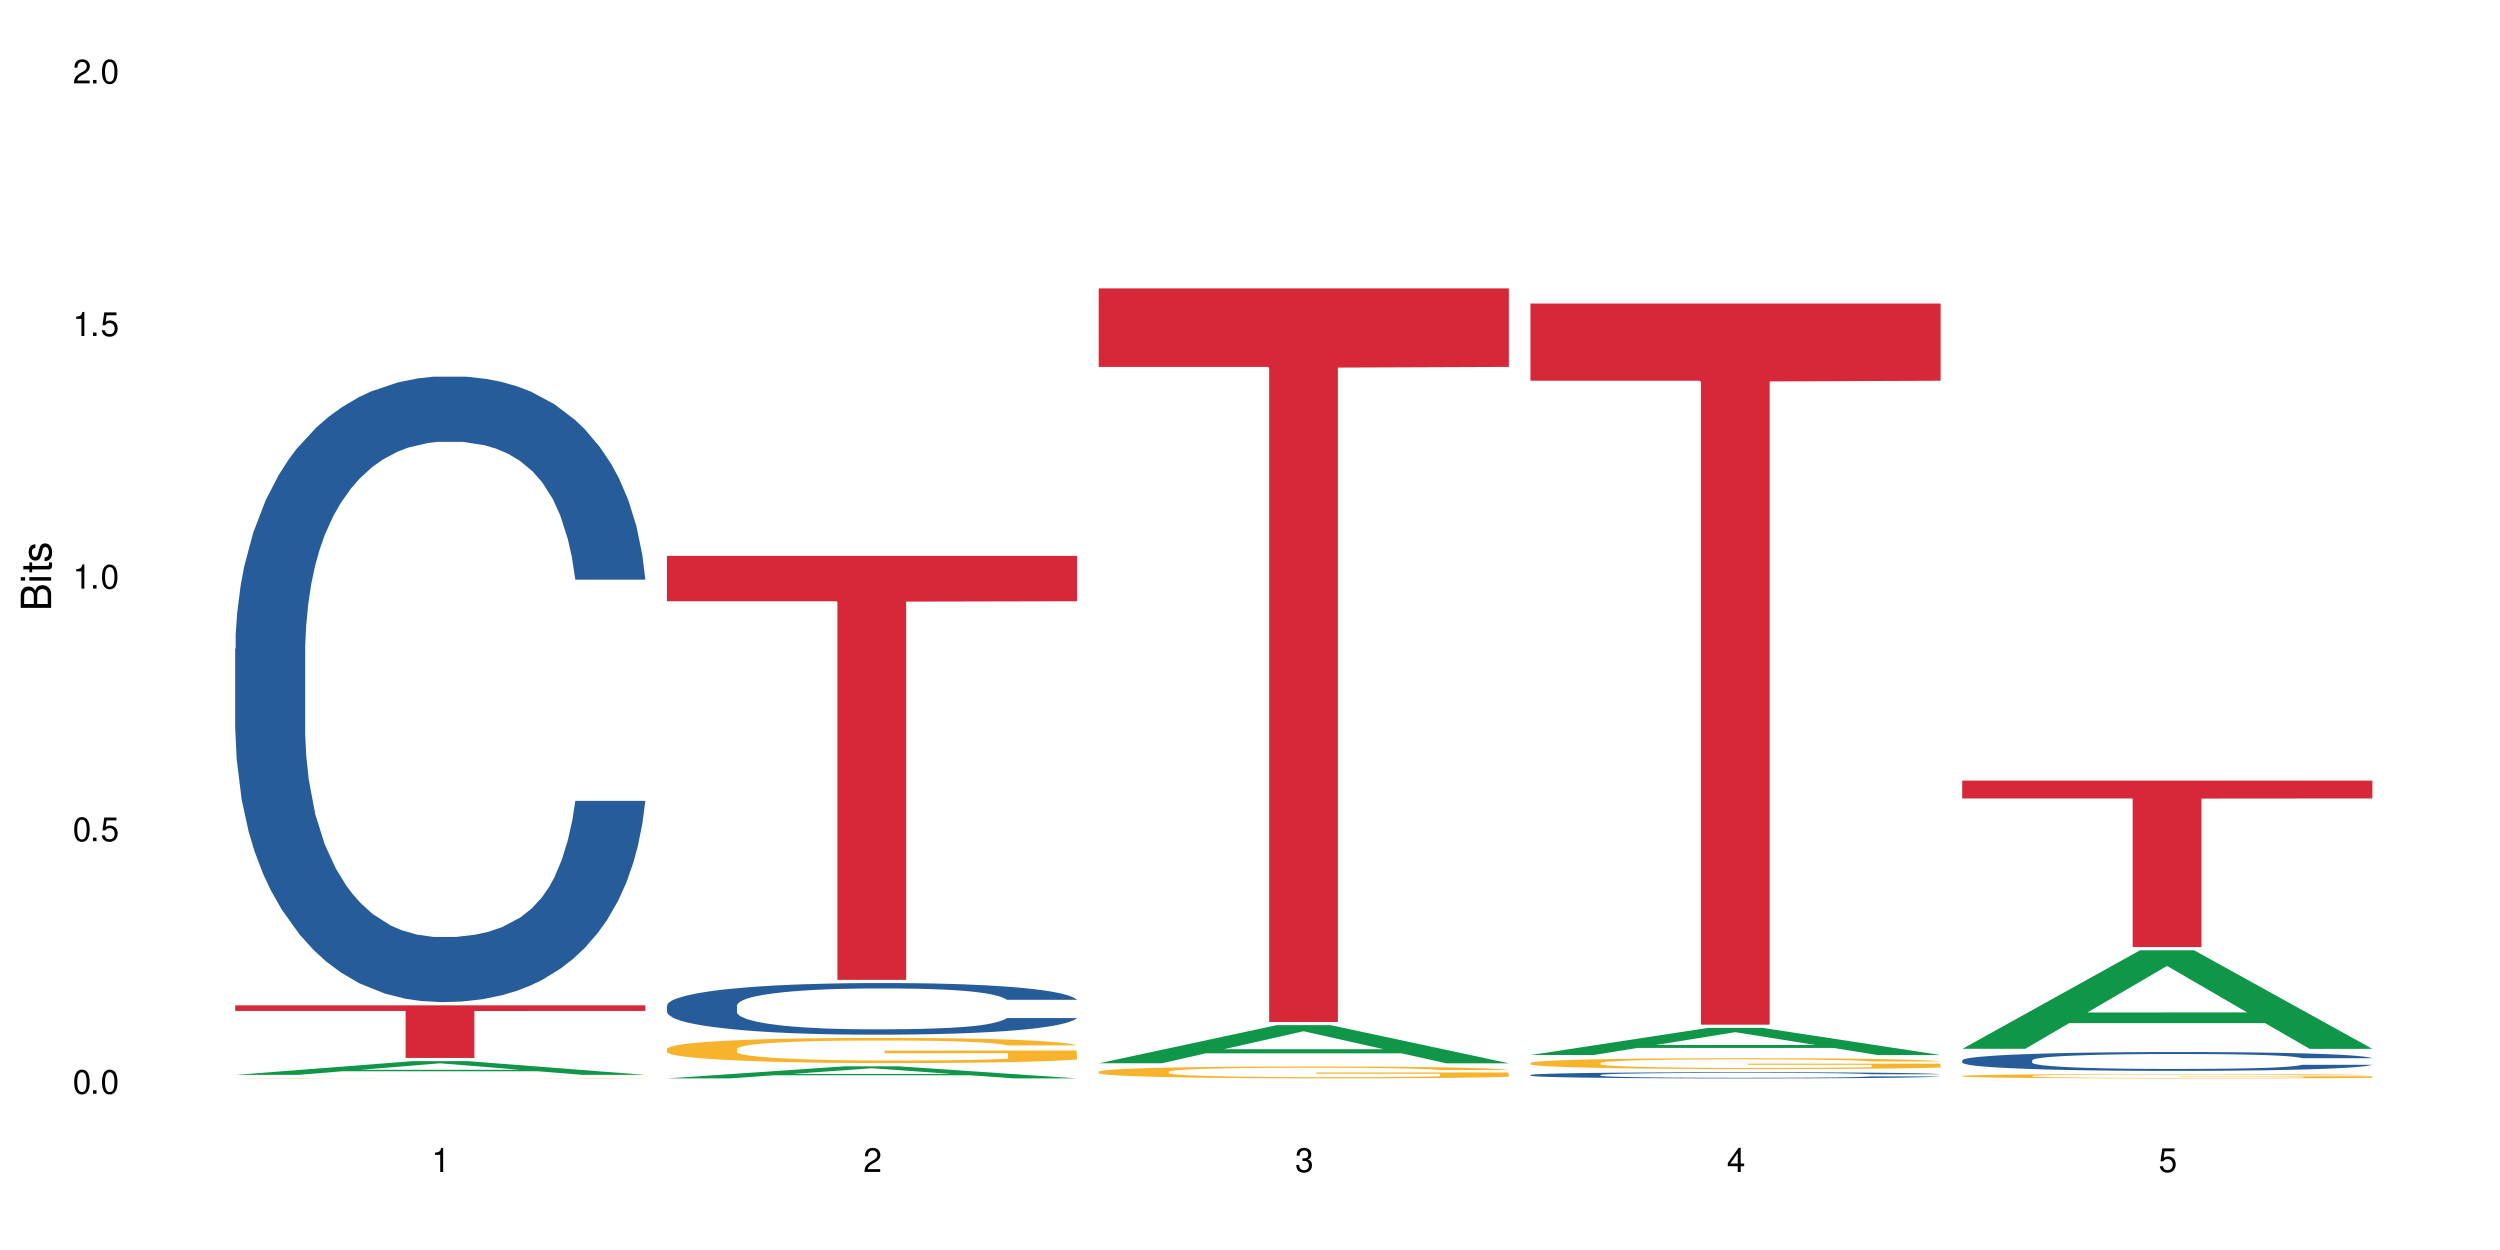<?xml version="1.0" encoding="UTF-8"?>
<svg xmlns="http://www.w3.org/2000/svg" xmlns:xlink="http://www.w3.org/1999/xlink" width="720" height="360" viewBox="0 0 720 360">
<defs>
<g>
<g id="glyph-0-0">
</g>
<g id="glyph-0-1">
<path d="M 2.641 -6.938 C 2 -6.938 1.422 -6.656 1.078 -6.172 C 0.641 -5.562 0.406 -4.641 0.406 -3.359 C 0.406 -1.016 1.188 0.219 2.641 0.219 C 4.078 0.219 4.859 -1.016 4.859 -3.297 C 4.859 -4.641 4.656 -5.547 4.203 -6.172 C 3.844 -6.656 3.281 -6.938 2.641 -6.938 Z M 2.641 -6.188 C 3.547 -6.188 4 -5.25 4 -3.375 C 4 -1.406 3.562 -0.484 2.625 -0.484 C 1.734 -0.484 1.281 -1.438 1.281 -3.344 C 1.281 -5.25 1.734 -6.188 2.641 -6.188 Z M 2.641 -6.188 "/>
</g>
<g id="glyph-0-2">
<path d="M 1.828 -1 L 0.828 -1 L 0.828 0 L 1.828 0 Z M 1.828 -1 "/>
</g>
<g id="glyph-0-3">
<path d="M 4.562 -6.797 L 1.062 -6.797 L 0.547 -3.094 L 1.328 -3.094 C 1.719 -3.562 2.047 -3.734 2.578 -3.734 C 3.484 -3.734 4.062 -3.109 4.062 -2.094 C 4.062 -1.125 3.484 -0.531 2.578 -0.531 C 1.828 -0.531 1.375 -0.906 1.188 -1.672 L 0.328 -1.672 C 0.453 -1.109 0.547 -0.844 0.75 -0.594 C 1.125 -0.078 1.828 0.219 2.594 0.219 C 3.969 0.219 4.922 -0.781 4.922 -2.219 C 4.922 -3.562 4.031 -4.484 2.719 -4.484 C 2.25 -4.484 1.859 -4.359 1.469 -4.062 L 1.734 -5.969 L 4.562 -5.969 Z M 4.562 -6.797 "/>
</g>
<g id="glyph-0-4">
<path d="M 2.484 -4.938 L 2.484 0 L 3.328 0 L 3.328 -6.938 L 2.766 -6.938 C 2.469 -5.875 2.281 -5.734 0.984 -5.562 L 0.984 -4.938 Z M 2.484 -4.938 "/>
</g>
<g id="glyph-0-5">
<path d="M 4.859 -0.828 L 1.281 -0.828 C 1.359 -1.406 1.672 -1.781 2.5 -2.281 L 3.469 -2.828 C 4.406 -3.344 4.906 -4.062 4.906 -4.906 C 4.906 -5.484 4.672 -6.031 4.266 -6.406 C 3.859 -6.766 3.375 -6.938 2.719 -6.938 C 1.859 -6.938 1.219 -6.625 0.844 -6.031 C 0.609 -5.672 0.5 -5.234 0.484 -4.531 L 1.328 -4.531 C 1.359 -5.016 1.406 -5.281 1.531 -5.516 C 1.75 -5.938 2.188 -6.203 2.703 -6.203 C 3.469 -6.203 4.031 -5.641 4.031 -4.891 C 4.031 -4.344 3.719 -3.859 3.125 -3.516 L 2.234 -3 C 0.812 -2.172 0.406 -1.531 0.328 -0.016 L 4.859 -0.016 Z M 4.859 -0.828 "/>
</g>
<g id="glyph-0-6">
<path d="M 2.125 -3.188 L 2.578 -3.188 C 3.5 -3.188 3.984 -2.766 3.984 -1.922 C 3.984 -1.062 3.469 -0.531 2.594 -0.531 C 1.656 -0.531 1.203 -1 1.156 -2.016 L 0.312 -2.016 C 0.344 -1.453 0.438 -1.094 0.609 -0.781 C 0.953 -0.109 1.625 0.219 2.547 0.219 C 3.953 0.219 4.859 -0.625 4.859 -1.938 C 4.859 -2.828 4.516 -3.297 3.703 -3.594 C 4.344 -3.844 4.656 -4.328 4.656 -5.031 C 4.656 -6.219 3.875 -6.938 2.578 -6.938 C 1.203 -6.938 0.484 -6.172 0.453 -4.703 L 1.297 -4.703 C 1.312 -5.125 1.344 -5.359 1.453 -5.578 C 1.641 -5.969 2.062 -6.203 2.594 -6.203 C 3.344 -6.203 3.797 -5.75 3.797 -5 C 3.797 -4.516 3.609 -4.219 3.25 -4.047 C 3.016 -3.953 2.703 -3.922 2.125 -3.906 Z M 2.125 -3.188 "/>
</g>
<g id="glyph-0-7">
<path d="M 3.141 -1.672 L 3.141 0 L 3.984 0 L 3.984 -1.672 L 4.984 -1.672 L 4.984 -2.438 L 3.984 -2.438 L 3.984 -6.938 L 3.359 -6.938 L 0.266 -2.578 L 0.266 -1.672 Z M 3.141 -2.438 L 1 -2.438 L 3.141 -5.5 Z M 3.141 -2.438 "/>
</g>
<g id="glyph-1-0">
</g>
<g id="glyph-1-1">
<path d="M 0 -0.953 L 0 -4.891 C 0 -5.719 -0.234 -6.344 -0.734 -6.797 C -1.188 -7.234 -1.812 -7.469 -2.5 -7.469 C -3.547 -7.469 -4.188 -7 -4.625 -5.875 C -4.984 -6.688 -5.625 -7.094 -6.531 -7.094 C -7.172 -7.094 -7.734 -6.859 -8.141 -6.391 C -8.562 -5.922 -8.75 -5.344 -8.75 -4.5 L -8.75 -0.953 Z M -4.984 -2.062 L -7.766 -2.062 L -7.766 -4.219 C -7.766 -4.844 -7.688 -5.203 -7.453 -5.5 C -7.219 -5.812 -6.859 -5.969 -6.375 -5.969 C -5.891 -5.969 -5.531 -5.812 -5.297 -5.5 C -5.062 -5.203 -4.984 -4.844 -4.984 -4.219 Z M -0.984 -2.062 L -4 -2.062 L -4 -4.781 C -4 -5.766 -3.438 -6.359 -2.484 -6.359 C -1.547 -6.359 -0.984 -5.766 -0.984 -4.781 Z M -0.984 -2.062 "/>
</g>
<g id="glyph-1-2">
<path d="M -6.281 -1.797 L -6.281 -0.797 L 0 -0.797 L 0 -1.797 Z M -8.75 -1.797 L -8.75 -0.797 L -7.484 -0.797 L -7.484 -1.797 Z M -8.75 -1.797 "/>
</g>
<g id="glyph-1-3">
<path d="M -6.281 -3.047 L -6.281 -2.016 L -8.016 -2.016 L -8.016 -1.016 L -6.281 -1.016 L -6.281 -0.172 L -5.469 -0.172 L -5.469 -1.016 L -0.719 -1.016 C -0.078 -1.016 0.281 -1.453 0.281 -2.234 C 0.281 -2.5 0.25 -2.719 0.188 -3.047 L -0.641 -3.047 C -0.609 -2.906 -0.594 -2.766 -0.594 -2.562 C -0.594 -2.141 -0.719 -2.016 -1.156 -2.016 L -5.469 -2.016 L -5.469 -3.047 Z M -6.281 -3.047 "/>
</g>
<g id="glyph-1-4">
<path d="M -4.531 -5.25 C -5.766 -5.25 -6.469 -4.422 -6.469 -2.969 C -6.469 -1.516 -5.719 -0.562 -4.547 -0.562 C -3.562 -0.562 -3.094 -1.062 -2.734 -2.562 L -2.516 -3.484 C -2.344 -4.188 -2.094 -4.469 -1.641 -4.469 C -1.047 -4.469 -0.641 -3.875 -0.641 -3 C -0.641 -2.453 -0.797 -2 -1.062 -1.75 C -1.25 -1.594 -1.422 -1.531 -1.875 -1.469 L -1.875 -0.406 C -0.422 -0.453 0.281 -1.266 0.281 -2.922 C 0.281 -4.5 -0.5 -5.516 -1.719 -5.516 C -2.656 -5.516 -3.172 -4.984 -3.469 -3.734 L -3.703 -2.766 C -3.891 -1.953 -4.156 -1.609 -4.594 -1.609 C -5.188 -1.609 -5.547 -2.125 -5.547 -2.938 C -5.547 -3.75 -5.203 -4.172 -4.531 -4.203 Z M -4.531 -5.25 "/>
</g>
</g>
</defs>
<rect x="-72" y="-36" width="864" height="432" fill="rgb(100%, 100%, 100%)" fill-opacity="1"/>
<path fill-rule="nonzero" fill="rgb(6.275%, 58.824%, 28.235%)" fill-opacity="1" d="M 67.73 309.562 L 67.855 309.559 L 118.973 305.598 L 134.496 305.598 L 185.859 309.566 L 167.812 309.566 L 154.941 308.531 L 98.523 308.531 L 85.906 309.562 L 67.73 309.562 L 103.953 308.102 L 149.766 308.098 L 126.922 306.246 L 126.668 306.242 L 126.418 306.254 L 103.824 308.098 L 103.953 308.102 Z M 67.73 309.562 "/>
<path fill-rule="nonzero" fill="rgb(14.51%, 36.078%, 60%)" fill-opacity="1" d="M 67.73 186.859 L 67.875 186.695 L 67.875 182.746 L 68.309 176.488 L 69.316 168.586 L 70.324 163.152 L 72.918 153.438 L 76.52 144.051 L 80.266 136.809 L 83 132.527 L 85.449 129.234 L 91.07 123.141 L 94.672 120.016 L 98.559 117.215 L 103.312 114.414 L 106.77 112.77 L 114.551 110.137 L 120.312 108.98 L 124.777 108.488 L 134.43 108.488 L 140.191 109.148 L 144.371 109.969 L 148.98 111.289 L 152.871 112.77 L 159.641 116.391 L 165.691 121 L 168.43 123.637 L 172.75 128.738 L 176.062 133.68 L 178.367 137.961 L 180.961 144.051 L 183.266 151.461 L 184.996 159.859 L 185.859 166.938 L 165.691 166.938 L 164.684 160.352 L 163.531 155.25 L 161.371 148.496 L 159.211 143.723 L 156.184 138.949 L 153.445 135.82 L 149.699 132.691 L 146.387 130.715 L 142.93 129.234 L 139.617 128.246 L 133.277 127.258 L 125.93 127.258 L 123.195 127.586 L 117.574 128.906 L 114.551 130.059 L 110.23 132.363 L 107.203 134.504 L 103.602 137.797 L 101.152 140.594 L 98.129 144.875 L 95.965 148.664 L 93.52 154.098 L 92.078 158.211 L 90.781 162.824 L 89.629 168.254 L 88.766 174.02 L 88.188 180.109 L 87.898 186.039 L 87.898 211.559 L 88.188 217.484 L 88.906 224.402 L 90.781 234.445 L 93.52 243.172 L 96.688 250.086 L 99.711 255.027 L 101.441 257.332 L 103.746 259.965 L 107.348 263.258 L 112.535 266.551 L 115.559 267.867 L 120.168 269.184 L 124.922 269.844 L 131.262 269.844 L 136.879 269.184 L 140.625 268.363 L 144.516 267.043 L 149.844 264.246 L 153.16 261.613 L 156.039 258.484 L 158.199 255.355 L 159.641 252.719 L 161.801 247.617 L 163.531 242.02 L 164.828 236.254 L 165.691 230.656 L 185.859 230.656 L 184.996 237.242 L 183.699 243.664 L 182.402 248.441 L 180.387 254.203 L 178.082 259.305 L 174.77 265.07 L 172.031 268.855 L 168.43 272.973 L 165.117 276.102 L 161.516 278.898 L 156.184 282.191 L 152.727 283.84 L 148.98 285.32 L 144.516 286.637 L 138.898 287.789 L 132.848 288.449 L 127.227 288.613 L 121.176 288.285 L 116.711 287.625 L 110.805 286.145 L 103.457 283.18 L 98.129 280.051 L 93.949 276.922 L 90.348 273.629 L 86.316 269.184 L 81.129 261.941 L 77.961 256.344 L 75.797 251.734 L 73.348 245.312 L 71.621 239.547 L 69.605 230.328 L 68.164 218.637 L 67.73 209.582 Z M 67.73 186.859 "/>
<path fill-rule="nonzero" fill="rgb(96.863%, 70.196%, 16.863%)" fill-opacity="1" d="M 67.73 310.523 L 67.875 310.523 L 68.453 310.516 L 69.891 310.512 L 71.766 310.508 L 73.781 310.504 L 75.078 310.5 L 77.238 310.496 L 79.113 310.496 L 83.867 310.492 L 89.918 310.488 L 93.23 310.484 L 102.305 310.484 L 104.754 310.48 L 153.016 310.48 L 156.617 310.484 L 164.973 310.484 L 169.293 310.488 L 172.75 310.492 L 176.207 310.492 L 179.09 310.496 L 181.539 310.5 L 183.699 310.504 L 184.996 310.508 L 185.859 310.512 L 165.836 310.512 L 164.684 310.508 L 163.387 310.504 L 161.227 310.5 L 159.066 310.5 L 156.902 310.496 L 152.871 310.496 L 149.414 310.492 L 136.16 310.492 L 133.277 310.488 L 125.645 310.488 L 118.727 310.492 L 107.781 310.492 L 105.332 310.496 L 103.891 310.496 L 99.566 310.5 L 96.688 310.5 L 95.102 310.504 L 93.086 310.504 L 91.645 310.508 L 90.059 310.512 L 89.195 310.516 L 88.043 310.52 L 87.898 310.539 L 88.332 310.543 L 89.195 310.547 L 90.348 310.551 L 92.078 310.555 L 93.805 310.555 L 96.832 310.559 L 99.426 310.562 L 101.441 310.562 L 105.332 310.566 L 110.66 310.566 L 114.551 310.57 L 156.328 310.57 L 159.352 310.566 L 163.531 310.566 L 165.98 310.562 L 165.98 310.543 L 130.398 310.543 L 130.398 310.531 L 185.715 310.531 L 185.859 310.566 L 182.836 310.57 L 179.09 310.574 L 175.488 310.574 L 171.742 310.578 L 162.09 310.578 L 155.465 310.582 L 108.934 310.582 L 104.32 310.578 L 98.559 310.578 L 94.812 310.574 L 90.926 310.574 L 87.035 310.57 L 83.578 310.57 L 78.969 310.562 L 76.52 310.562 L 74.215 310.559 L 72.484 310.555 L 70.898 310.551 L 68.594 310.543 L 68.02 310.543 L 67.73 310.539 Z M 67.73 310.523 "/>
<path fill-rule="nonzero" fill="rgb(83.922%, 15.686%, 22.353%)" fill-opacity="1" d="M 67.73 289.527 L 185.859 289.527 L 185.859 291.148 L 136.629 291.164 L 136.629 304.684 L 116.82 304.684 L 116.82 291.18 L 116.531 291.148 L 67.73 291.148 Z M 67.73 289.527 "/>
<path fill-rule="nonzero" fill="rgb(6.275%, 58.824%, 28.235%)" fill-opacity="1" d="M 192.078 310.578 L 192.203 310.574 L 243.316 307.098 L 258.84 307.098 L 310.207 310.582 L 292.16 310.582 L 279.285 309.672 L 222.871 309.672 L 210.25 310.578 L 192.078 310.578 L 228.297 309.297 L 274.113 309.293 L 251.27 307.668 L 251.016 307.664 L 250.762 307.672 L 228.172 309.293 L 228.297 309.297 Z M 192.078 310.578 "/>
<path fill-rule="nonzero" fill="rgb(14.51%, 36.078%, 60%)" fill-opacity="1" d="M 192.078 289.594 L 192.223 289.578 L 192.223 289.254 L 192.652 288.738 L 193.664 288.086 L 194.672 287.637 L 197.266 286.836 L 200.863 286.059 L 204.609 285.461 L 207.348 285.109 L 209.797 284.836 L 215.414 284.336 L 219.016 284.078 L 222.906 283.844 L 227.66 283.613 L 231.117 283.48 L 238.898 283.262 L 244.66 283.168 L 249.125 283.125 L 258.777 283.125 L 264.539 283.18 L 268.719 283.246 L 273.328 283.355 L 277.219 283.48 L 283.988 283.777 L 290.039 284.156 L 292.777 284.375 L 297.098 284.797 L 300.41 285.203 L 302.715 285.559 L 305.309 286.059 L 307.613 286.672 L 309.344 287.363 L 310.207 287.949 L 290.039 287.949 L 289.031 287.406 L 287.879 286.984 L 285.715 286.426 L 283.555 286.031 L 280.531 285.641 L 277.793 285.379 L 274.047 285.121 L 270.734 284.961 L 267.277 284.836 L 263.965 284.754 L 257.625 284.676 L 250.277 284.676 L 247.539 284.703 L 241.922 284.809 L 238.898 284.906 L 234.574 285.094 L 231.551 285.273 L 227.949 285.543 L 225.5 285.773 L 222.473 286.129 L 220.312 286.441 L 217.863 286.891 L 216.422 287.23 L 215.129 287.609 L 213.977 288.059 L 213.109 288.531 L 212.535 289.035 L 212.246 289.523 L 212.246 291.633 L 212.535 292.121 L 213.254 292.691 L 215.129 293.52 L 217.863 294.238 L 221.035 294.812 L 224.059 295.219 L 225.789 295.41 L 228.094 295.625 L 231.695 295.898 L 236.879 296.168 L 239.906 296.277 L 244.516 296.387 L 249.27 296.441 L 255.609 296.441 L 261.227 296.387 L 264.973 296.32 L 268.863 296.211 L 274.191 295.98 L 277.504 295.762 L 280.387 295.504 L 282.547 295.246 L 283.988 295.027 L 286.148 294.605 L 287.879 294.145 L 289.176 293.668 L 290.039 293.207 L 310.207 293.207 L 309.344 293.75 L 308.047 294.281 L 306.75 294.676 L 304.734 295.148 L 302.426 295.57 L 299.113 296.047 L 296.379 296.359 L 292.777 296.699 L 289.461 296.957 L 285.859 297.188 L 280.531 297.461 L 277.074 297.598 L 273.328 297.719 L 268.863 297.828 L 263.242 297.922 L 257.191 297.977 L 251.574 297.988 L 245.523 297.961 L 241.059 297.91 L 235.152 297.785 L 227.805 297.543 L 222.473 297.285 L 218.297 297.023 L 214.695 296.754 L 210.66 296.387 L 205.477 295.789 L 202.305 295.328 L 200.145 294.945 L 197.695 294.418 L 195.969 293.941 L 193.949 293.18 L 192.508 292.215 L 192.078 291.469 Z M 192.078 289.594 "/>
<path fill-rule="nonzero" fill="rgb(96.863%, 70.196%, 16.863%)" fill-opacity="1" d="M 192.078 302.02 L 192.223 302.016 L 192.223 301.883 L 192.797 301.582 L 194.238 301.172 L 196.109 300.832 L 198.129 300.566 L 199.426 300.426 L 201.586 300.227 L 203.457 300.082 L 208.211 299.781 L 214.262 299.504 L 217.578 299.383 L 221.32 299.27 L 226.652 299.145 L 229.102 299.098 L 236.594 298.992 L 245.09 298.922 L 254.457 298.902 L 258.777 298.91 L 264.684 298.938 L 272.75 299.012 L 277.359 299.078 L 280.961 299.145 L 284.707 299.23 L 289.316 299.363 L 293.641 299.523 L 297.098 299.68 L 300.555 299.883 L 303.438 300.094 L 305.887 300.328 L 308.047 300.605 L 309.344 300.84 L 310.207 301.07 L 290.184 301.07 L 289.031 300.84 L 287.734 300.66 L 285.574 300.438 L 283.41 300.281 L 281.25 300.152 L 277.219 299.98 L 273.758 299.875 L 269.438 299.781 L 265.262 299.723 L 260.508 299.68 L 257.625 299.668 L 249.988 299.668 L 243.074 299.715 L 239.043 299.77 L 236.16 299.82 L 232.125 299.922 L 229.676 300 L 228.238 300.055 L 223.914 300.262 L 221.035 300.445 L 219.449 300.574 L 217.434 300.773 L 215.992 300.953 L 214.406 301.219 L 213.543 301.418 L 212.391 301.867 L 212.246 303.066 L 212.68 303.316 L 213.543 303.59 L 214.695 303.828 L 216.422 304.082 L 218.152 304.273 L 221.176 304.535 L 223.77 304.707 L 225.789 304.82 L 229.676 305 L 231.262 305.059 L 235.008 305.18 L 238.898 305.273 L 243.652 305.352 L 247.254 305.391 L 253.016 305.426 L 260.363 305.426 L 269.004 305.387 L 274.48 305.332 L 278.227 305.277 L 280.676 305.23 L 283.699 305.16 L 285.859 305.094 L 287.879 305.02 L 290.328 304.906 L 290.328 303.316 L 254.742 303.312 L 254.742 302.566 L 310.062 302.559 L 310.207 305.16 L 307.18 305.34 L 303.438 305.512 L 299.836 305.645 L 296.09 305.758 L 290.758 305.883 L 286.438 305.965 L 279.809 306.055 L 273.758 306.117 L 267.422 306.156 L 261.801 306.176 L 255.176 306.184 L 249.27 306.168 L 242.93 306.129 L 237.887 306.078 L 233.277 306.012 L 228.668 305.922 L 222.906 305.785 L 219.16 305.672 L 215.27 305.531 L 211.383 305.363 L 207.926 305.188 L 205.621 305.047 L 203.312 304.887 L 200.863 304.688 L 198.559 304.461 L 196.832 304.254 L 195.246 304.023 L 194.094 303.805 L 192.941 303.504 L 192.367 303.266 L 192.078 303.059 Z M 192.078 302.02 "/>
<path fill-rule="nonzero" fill="rgb(83.922%, 15.686%, 22.353%)" fill-opacity="1" d="M 192.078 160.082 L 310.207 160.082 L 310.207 173.156 L 260.973 173.27 L 260.973 282.211 L 241.168 282.211 L 241.168 173.387 L 240.879 173.156 L 192.078 173.156 Z M 192.078 160.082 "/>
<path fill-rule="nonzero" fill="rgb(6.275%, 58.824%, 28.235%)" fill-opacity="1" d="M 316.426 306.223 L 316.551 306.211 L 367.664 295.246 L 383.188 295.246 L 434.555 306.234 L 416.508 306.234 L 403.633 303.363 L 347.219 303.363 L 334.598 306.223 L 316.426 306.223 L 352.645 302.18 L 398.457 302.168 L 375.613 297.039 L 375.363 297.031 L 375.109 297.059 L 352.52 302.168 L 352.645 302.18 Z M 316.426 306.223 "/>
<path fill-rule="nonzero" fill="rgb(96.863%, 70.196%, 16.863%)" fill-opacity="1" d="M 316.426 308.617 L 316.566 308.617 L 316.566 308.551 L 317.145 308.41 L 318.586 308.219 L 320.457 308.059 L 322.477 307.93 L 323.77 307.867 L 325.934 307.773 L 327.805 307.703 L 332.559 307.562 L 338.609 307.43 L 341.922 307.375 L 345.668 307.32 L 351 307.262 L 353.449 307.238 L 360.938 307.188 L 369.438 307.156 L 378.801 307.148 L 383.125 307.148 L 389.031 307.164 L 397.098 307.199 L 401.707 307.23 L 405.309 307.262 L 409.055 307.301 L 413.664 307.363 L 417.988 307.438 L 421.445 307.516 L 424.902 307.609 L 427.781 307.707 L 430.23 307.82 L 432.391 307.949 L 433.688 308.059 L 434.555 308.172 L 414.527 308.172 L 413.375 308.059 L 412.078 307.977 L 409.918 307.871 L 407.758 307.797 L 405.598 307.738 L 401.562 307.656 L 398.105 307.605 L 393.785 307.562 L 389.605 307.531 L 384.852 307.516 L 381.973 307.508 L 374.336 307.508 L 367.422 307.531 L 363.387 307.555 L 360.508 307.582 L 356.473 307.629 L 354.023 307.664 L 352.582 307.691 L 348.262 307.789 L 345.379 307.875 L 343.797 307.934 L 341.777 308.027 L 340.34 308.113 L 338.754 308.238 L 337.891 308.332 L 336.738 308.547 L 336.594 309.109 L 337.023 309.23 L 337.891 309.359 L 339.043 309.473 L 340.77 309.59 L 342.5 309.684 L 345.523 309.805 L 348.117 309.887 L 350.133 309.938 L 354.023 310.023 L 355.609 310.051 L 359.355 310.109 L 363.242 310.152 L 367.996 310.191 L 371.598 310.211 L 377.363 310.227 L 384.707 310.227 L 393.352 310.207 L 398.828 310.18 L 402.57 310.156 L 405.02 310.133 L 408.047 310.098 L 410.207 310.066 L 412.223 310.035 L 414.672 309.98 L 414.672 309.23 L 379.09 309.227 L 379.09 308.875 L 434.41 308.871 L 434.555 310.098 L 431.527 310.184 L 427.781 310.266 L 424.18 310.328 L 420.434 310.383 L 415.105 310.441 L 410.785 310.48 L 404.156 310.523 L 398.105 310.551 L 391.77 310.57 L 386.148 310.578 L 379.523 310.582 L 373.617 310.578 L 367.277 310.559 L 362.234 310.531 L 357.625 310.5 L 353.016 310.461 L 347.254 310.395 L 343.508 310.34 L 339.617 310.273 L 335.727 310.195 L 332.27 310.113 L 329.965 310.047 L 327.66 309.973 L 325.211 309.875 L 322.906 309.77 L 321.18 309.672 L 319.594 309.562 L 318.441 309.461 L 317.289 309.316 L 316.711 309.207 L 316.426 309.109 Z M 316.426 308.617 "/>
<path fill-rule="nonzero" fill="rgb(83.922%, 15.686%, 22.353%)" fill-opacity="1" d="M 316.426 83.055 L 434.555 83.055 L 434.555 105.668 L 385.32 105.867 L 385.32 294.332 L 365.512 294.332 L 365.512 106.066 L 365.227 105.668 L 316.426 105.668 Z M 316.426 83.055 "/>
<path fill-rule="nonzero" fill="rgb(6.275%, 58.824%, 28.235%)" fill-opacity="1" d="M 440.77 303.848 L 440.898 303.84 L 492.012 296.02 L 507.535 296.02 L 558.898 303.855 L 540.852 303.855 L 527.98 301.809 L 471.566 301.809 L 458.945 303.848 L 440.77 303.848 L 476.992 300.961 L 522.805 300.957 L 499.961 297.301 L 499.711 297.293 L 499.457 297.312 L 476.867 300.957 L 476.992 300.961 Z M 440.77 303.848 "/>
<path fill-rule="nonzero" fill="rgb(14.51%, 36.078%, 60%)" fill-opacity="1" d="M 440.77 309.578 L 440.914 309.578 L 440.914 309.539 L 441.348 309.477 L 442.355 309.398 L 443.363 309.344 L 445.957 309.25 L 449.559 309.156 L 453.305 309.086 L 456.043 309.043 L 458.488 309.008 L 464.109 308.949 L 467.711 308.918 L 471.602 308.891 L 476.355 308.863 L 479.812 308.848 L 487.59 308.82 L 493.352 308.809 L 497.82 308.805 L 507.469 308.805 L 513.234 308.812 L 517.41 308.82 L 522.02 308.832 L 525.91 308.848 L 532.68 308.883 L 538.73 308.93 L 541.469 308.953 L 545.789 309.004 L 549.105 309.055 L 551.41 309.094 L 554.004 309.156 L 556.309 309.23 L 558.035 309.312 L 558.898 309.383 L 538.73 309.383 L 537.723 309.316 L 536.57 309.266 L 534.41 309.199 L 532.25 309.152 L 529.223 309.105 L 526.488 309.074 L 522.742 309.043 L 519.426 309.023 L 515.969 309.008 L 512.656 309 L 506.316 308.988 L 498.973 308.988 L 496.234 308.992 L 490.617 309.008 L 487.59 309.02 L 483.27 309.039 L 480.242 309.062 L 476.641 309.094 L 474.191 309.121 L 471.168 309.164 L 469.008 309.203 L 466.559 309.254 L 465.117 309.297 L 463.82 309.34 L 462.668 309.395 L 461.805 309.453 L 461.227 309.512 L 460.938 309.57 L 460.938 309.82 L 461.227 309.879 L 461.949 309.949 L 463.82 310.047 L 466.559 310.133 L 469.727 310.203 L 472.754 310.25 L 474.48 310.273 L 476.785 310.301 L 480.387 310.332 L 485.574 310.363 L 488.598 310.379 L 493.207 310.391 L 497.961 310.398 L 504.301 310.398 L 509.918 310.391 L 513.664 310.383 L 517.555 310.371 L 522.887 310.344 L 526.199 310.316 L 529.078 310.285 L 531.242 310.254 L 532.68 310.227 L 534.844 310.18 L 536.57 310.121 L 537.867 310.066 L 538.73 310.012 L 558.898 310.012 L 558.035 310.074 L 556.738 310.141 L 555.441 310.188 L 553.426 310.242 L 551.121 310.293 L 547.809 310.352 L 545.07 310.387 L 541.469 310.43 L 538.156 310.461 L 534.555 310.488 L 529.223 310.52 L 525.766 310.535 L 522.02 310.551 L 517.555 310.562 L 511.938 310.574 L 505.887 310.582 L 500.266 310.582 L 494.219 310.578 L 489.75 310.574 L 483.844 310.559 L 476.496 310.527 L 471.168 310.5 L 466.988 310.469 L 463.387 310.434 L 459.355 310.391 L 454.168 310.32 L 451 310.266 L 448.84 310.219 L 446.391 310.156 L 444.66 310.098 L 442.645 310.008 L 441.203 309.891 L 440.77 309.801 Z M 440.77 309.578 "/>
<path fill-rule="nonzero" fill="rgb(96.863%, 70.196%, 16.863%)" fill-opacity="1" d="M 440.77 306.105 L 440.914 306.102 L 440.914 306.047 L 441.492 305.918 L 442.934 305.738 L 444.805 305.594 L 446.82 305.48 L 448.117 305.422 L 450.277 305.336 L 452.152 305.273 L 456.906 305.145 L 462.957 305.023 L 466.27 304.973 L 470.016 304.926 L 475.344 304.871 L 477.793 304.852 L 485.285 304.805 L 493.785 304.777 L 503.148 304.766 L 507.469 304.77 L 513.379 304.781 L 521.445 304.812 L 526.055 304.84 L 529.656 304.871 L 533.402 304.906 L 538.012 304.965 L 542.332 305.031 L 545.789 305.102 L 549.246 305.188 L 552.129 305.277 L 554.578 305.379 L 556.738 305.496 L 558.035 305.598 L 558.898 305.699 L 538.875 305.699 L 537.723 305.598 L 536.426 305.52 L 534.266 305.426 L 532.105 305.359 L 529.945 305.305 L 525.91 305.23 L 522.453 305.184 L 518.133 305.145 L 513.953 305.117 L 509.199 305.102 L 506.316 305.094 L 498.684 305.094 L 491.77 305.117 L 487.734 305.137 L 484.852 305.16 L 480.82 305.203 L 478.371 305.238 L 476.93 305.262 L 472.609 305.348 L 469.727 305.43 L 468.141 305.484 L 466.125 305.57 L 464.684 305.645 L 463.102 305.762 L 462.234 305.844 L 461.082 306.039 L 460.938 306.555 L 461.371 306.66 L 462.234 306.777 L 463.387 306.883 L 465.117 306.988 L 466.844 307.074 L 469.871 307.184 L 472.465 307.258 L 474.48 307.305 L 478.371 307.383 L 479.957 307.41 L 483.699 307.461 L 487.59 307.5 L 492.344 307.535 L 495.945 307.551 L 501.707 307.566 L 509.055 307.566 L 517.699 307.547 L 523.172 307.527 L 526.918 307.504 L 529.367 307.484 L 532.395 307.453 L 534.555 307.422 L 536.57 307.391 L 539.02 307.344 L 539.02 306.66 L 503.438 306.66 L 503.438 306.34 L 558.758 306.336 L 558.898 307.453 L 555.875 307.527 L 552.129 307.602 L 548.527 307.66 L 544.781 307.707 L 539.453 307.762 L 535.129 307.797 L 528.504 307.836 L 522.453 307.863 L 516.113 307.879 L 510.496 307.887 L 503.867 307.891 L 497.961 307.887 L 491.625 307.867 L 486.582 307.844 L 481.973 307.816 L 477.363 307.781 L 471.602 307.719 L 467.855 307.672 L 463.965 307.613 L 460.074 307.539 L 456.617 307.465 L 454.312 307.402 L 452.008 307.336 L 449.559 307.25 L 447.254 307.152 L 445.523 307.062 L 443.941 306.965 L 442.789 306.871 L 441.637 306.742 L 441.059 306.641 L 440.77 306.551 Z M 440.77 306.105 "/>
<path fill-rule="nonzero" fill="rgb(83.922%, 15.686%, 22.353%)" fill-opacity="1" d="M 440.77 87.422 L 558.898 87.422 L 558.898 109.652 L 509.668 109.848 L 509.668 295.105 L 489.859 295.105 L 489.859 110.043 L 489.574 109.652 L 440.77 109.652 Z M 440.77 87.422 "/>
<path fill-rule="nonzero" fill="rgb(6.275%, 58.824%, 28.235%)" fill-opacity="1" d="M 565.117 302.055 L 565.242 302.027 L 616.355 273.668 L 631.879 273.668 L 683.246 302.078 L 665.199 302.078 L 652.324 294.664 L 595.91 294.664 L 583.293 302.055 L 565.117 302.055 L 601.34 291.594 L 647.152 291.566 L 624.309 278.309 L 624.055 278.281 L 623.805 278.363 L 601.211 291.566 L 601.34 291.594 Z M 565.117 302.055 "/>
<path fill-rule="nonzero" fill="rgb(14.51%, 36.078%, 60%)" fill-opacity="1" d="M 565.117 305.352 L 565.262 305.348 L 565.262 305.227 L 565.695 305.039 L 566.703 304.801 L 567.711 304.637 L 570.305 304.348 L 573.906 304.062 L 577.652 303.844 L 580.387 303.715 L 582.836 303.617 L 588.457 303.434 L 592.055 303.34 L 595.945 303.254 L 600.699 303.172 L 604.156 303.121 L 611.938 303.043 L 617.699 303.008 L 622.164 302.992 L 631.816 302.992 L 637.578 303.012 L 641.758 303.039 L 646.367 303.078 L 650.258 303.121 L 657.027 303.23 L 663.078 303.371 L 665.816 303.449 L 670.137 303.602 L 673.449 303.75 L 675.754 303.879 L 678.348 304.062 L 680.652 304.285 L 682.383 304.539 L 683.246 304.754 L 663.078 304.754 L 662.07 304.555 L 660.918 304.398 L 658.758 304.195 L 656.594 304.055 L 653.57 303.91 L 650.832 303.816 L 647.086 303.723 L 643.773 303.66 L 640.316 303.617 L 637.004 303.586 L 630.664 303.559 L 623.316 303.559 L 620.582 303.566 L 614.961 303.609 L 611.938 303.641 L 607.613 303.711 L 604.59 303.777 L 600.988 303.875 L 598.539 303.961 L 595.516 304.09 L 593.352 304.203 L 590.902 304.367 L 589.465 304.488 L 588.168 304.629 L 587.016 304.793 L 586.148 304.965 L 585.574 305.148 L 585.285 305.328 L 585.285 306.094 L 585.574 306.273 L 586.293 306.48 L 588.168 306.785 L 590.902 307.047 L 594.074 307.254 L 597.098 307.402 L 598.828 307.473 L 601.133 307.551 L 604.734 307.652 L 609.922 307.75 L 612.945 307.789 L 617.555 307.828 L 622.309 307.848 L 628.648 307.848 L 634.266 307.828 L 638.012 307.805 L 641.902 307.766 L 647.23 307.68 L 650.547 307.602 L 653.426 307.508 L 655.586 307.414 L 657.027 307.332 L 659.188 307.18 L 660.918 307.012 L 662.215 306.836 L 663.078 306.668 L 683.246 306.668 L 682.383 306.867 L 681.086 307.062 L 679.789 307.203 L 677.773 307.379 L 675.469 307.531 L 672.152 307.703 L 669.418 307.82 L 665.816 307.941 L 662.504 308.035 L 658.902 308.121 L 653.57 308.219 L 650.113 308.27 L 646.367 308.312 L 641.902 308.355 L 636.281 308.387 L 630.234 308.41 L 624.613 308.414 L 618.562 308.402 L 614.098 308.383 L 608.191 308.34 L 600.844 308.25 L 595.516 308.156 L 591.336 308.062 L 587.734 307.961 L 583.699 307.828 L 578.516 307.609 L 575.344 307.441 L 573.184 307.305 L 570.734 307.109 L 569.008 306.938 L 566.988 306.66 L 565.551 306.309 L 565.117 306.035 Z M 565.117 305.352 "/>
<path fill-rule="nonzero" fill="rgb(96.863%, 70.196%, 16.863%)" fill-opacity="1" d="M 565.117 309.863 L 565.262 309.863 L 565.262 309.84 L 565.836 309.789 L 567.277 309.719 L 569.152 309.66 L 571.168 309.613 L 572.465 309.59 L 574.625 309.555 L 576.5 309.531 L 581.254 309.477 L 587.301 309.43 L 590.617 309.41 L 594.363 309.391 L 599.691 309.367 L 602.141 309.359 L 609.633 309.344 L 618.133 309.332 L 627.496 309.328 L 631.816 309.328 L 637.723 309.332 L 645.789 309.344 L 650.402 309.355 L 654.004 309.367 L 657.746 309.383 L 662.359 309.406 L 666.68 309.434 L 670.137 309.461 L 673.594 309.496 L 676.477 309.531 L 678.926 309.574 L 681.086 309.621 L 682.383 309.66 L 683.246 309.699 L 663.223 309.699 L 662.07 309.66 L 660.773 309.629 L 658.613 309.594 L 656.453 309.566 L 654.289 309.543 L 650.258 309.512 L 646.801 309.496 L 642.477 309.477 L 638.301 309.469 L 633.547 309.461 L 623.031 309.461 L 616.113 309.469 L 612.082 309.477 L 609.199 309.484 L 605.168 309.504 L 602.719 309.516 L 596.953 309.562 L 594.074 309.594 L 592.488 309.613 L 590.473 309.648 L 589.031 309.68 L 587.445 309.727 L 586.582 309.762 L 585.43 309.84 L 585.285 310.043 L 585.719 310.09 L 586.582 310.137 L 587.734 310.176 L 589.465 310.219 L 591.191 310.254 L 594.219 310.297 L 596.812 310.328 L 598.828 310.348 L 602.719 310.379 L 604.301 310.391 L 608.047 310.41 L 611.938 310.426 L 616.691 310.438 L 620.293 310.445 L 626.055 310.453 L 633.402 310.453 L 642.047 310.445 L 647.52 310.438 L 651.266 310.426 L 653.715 310.418 L 656.738 310.406 L 658.902 310.395 L 660.918 310.383 L 663.367 310.363 L 663.367 310.09 L 627.785 310.086 L 627.785 309.957 L 683.102 309.957 L 683.246 310.406 L 680.223 310.438 L 676.477 310.465 L 672.875 310.488 L 669.129 310.508 L 663.797 310.531 L 659.477 310.543 L 652.852 310.562 L 646.801 310.57 L 640.461 310.578 L 634.844 310.582 L 622.309 310.582 L 615.969 310.574 L 610.93 310.562 L 606.32 310.555 L 601.707 310.539 L 595.945 310.516 L 592.199 310.496 L 588.312 310.469 L 584.422 310.441 L 580.965 310.41 L 578.66 310.387 L 576.355 310.359 L 573.906 310.324 L 571.602 310.285 L 569.871 310.25 L 568.285 310.211 L 567.133 310.172 L 565.98 310.121 L 565.406 310.078 L 565.117 310.043 Z M 565.117 309.863 "/>
<path fill-rule="nonzero" fill="rgb(83.922%, 15.686%, 22.353%)" fill-opacity="1" d="M 565.117 224.816 L 683.246 224.816 L 683.246 229.949 L 634.016 229.992 L 634.016 272.754 L 614.207 272.754 L 614.207 230.039 L 613.918 229.949 L 565.117 229.949 Z M 565.117 224.816 "/>
<g fill="rgb(0%, 0%, 0%)" fill-opacity="1">
<use xlink:href="#glyph-0-1" x="20.965" y="314.993"/>
<use xlink:href="#glyph-0-2" x="25.965" y="314.993"/>
<use xlink:href="#glyph-0-1" x="28.965" y="314.993"/>
</g>
<g fill="rgb(0%, 0%, 0%)" fill-opacity="1">
<use xlink:href="#glyph-0-1" x="20.965" y="242.251"/>
<use xlink:href="#glyph-0-2" x="25.965" y="242.251"/>
<use xlink:href="#glyph-0-3" x="28.965" y="242.251"/>
</g>
<g fill="rgb(0%, 0%, 0%)" fill-opacity="1">
<use xlink:href="#glyph-0-4" x="20.965" y="169.509"/>
<use xlink:href="#glyph-0-2" x="25.965" y="169.509"/>
<use xlink:href="#glyph-0-1" x="28.965" y="169.509"/>
</g>
<g fill="rgb(0%, 0%, 0%)" fill-opacity="1">
<use xlink:href="#glyph-0-4" x="20.965" y="96.767"/>
<use xlink:href="#glyph-0-2" x="25.965" y="96.767"/>
<use xlink:href="#glyph-0-3" x="28.965" y="96.767"/>
</g>
<g fill="rgb(0%, 0%, 0%)" fill-opacity="1">
<use xlink:href="#glyph-0-5" x="20.965" y="24.024"/>
<use xlink:href="#glyph-0-2" x="25.965" y="24.024"/>
<use xlink:href="#glyph-0-1" x="28.965" y="24.024"/>
</g>
<g fill="rgb(0%, 0%, 0%)" fill-opacity="1">
<use xlink:href="#glyph-0-4" x="124.297" y="337.532"/>
</g>
<g fill="rgb(0%, 0%, 0%)" fill-opacity="1">
<use xlink:href="#glyph-0-5" x="248.641" y="337.532"/>
</g>
<g fill="rgb(0%, 0%, 0%)" fill-opacity="1">
<use xlink:href="#glyph-0-6" x="372.988" y="337.532"/>
</g>
<g fill="rgb(0%, 0%, 0%)" fill-opacity="1">
<use xlink:href="#glyph-0-7" x="497.336" y="337.532"/>
</g>
<g fill="rgb(0%, 0%, 0%)" fill-opacity="1">
<use xlink:href="#glyph-0-3" x="621.684" y="337.532"/>
</g>
<g fill="rgb(0%, 0%, 0%)" fill-opacity="1">
<use xlink:href="#glyph-1-1" x="14.725" y="176.012"/>
<use xlink:href="#glyph-1-2" x="14.725" y="168.012"/>
<use xlink:href="#glyph-1-3" x="14.725" y="165.012"/>
<use xlink:href="#glyph-1-4" x="14.725" y="162.012"/>
</g>
</svg>
